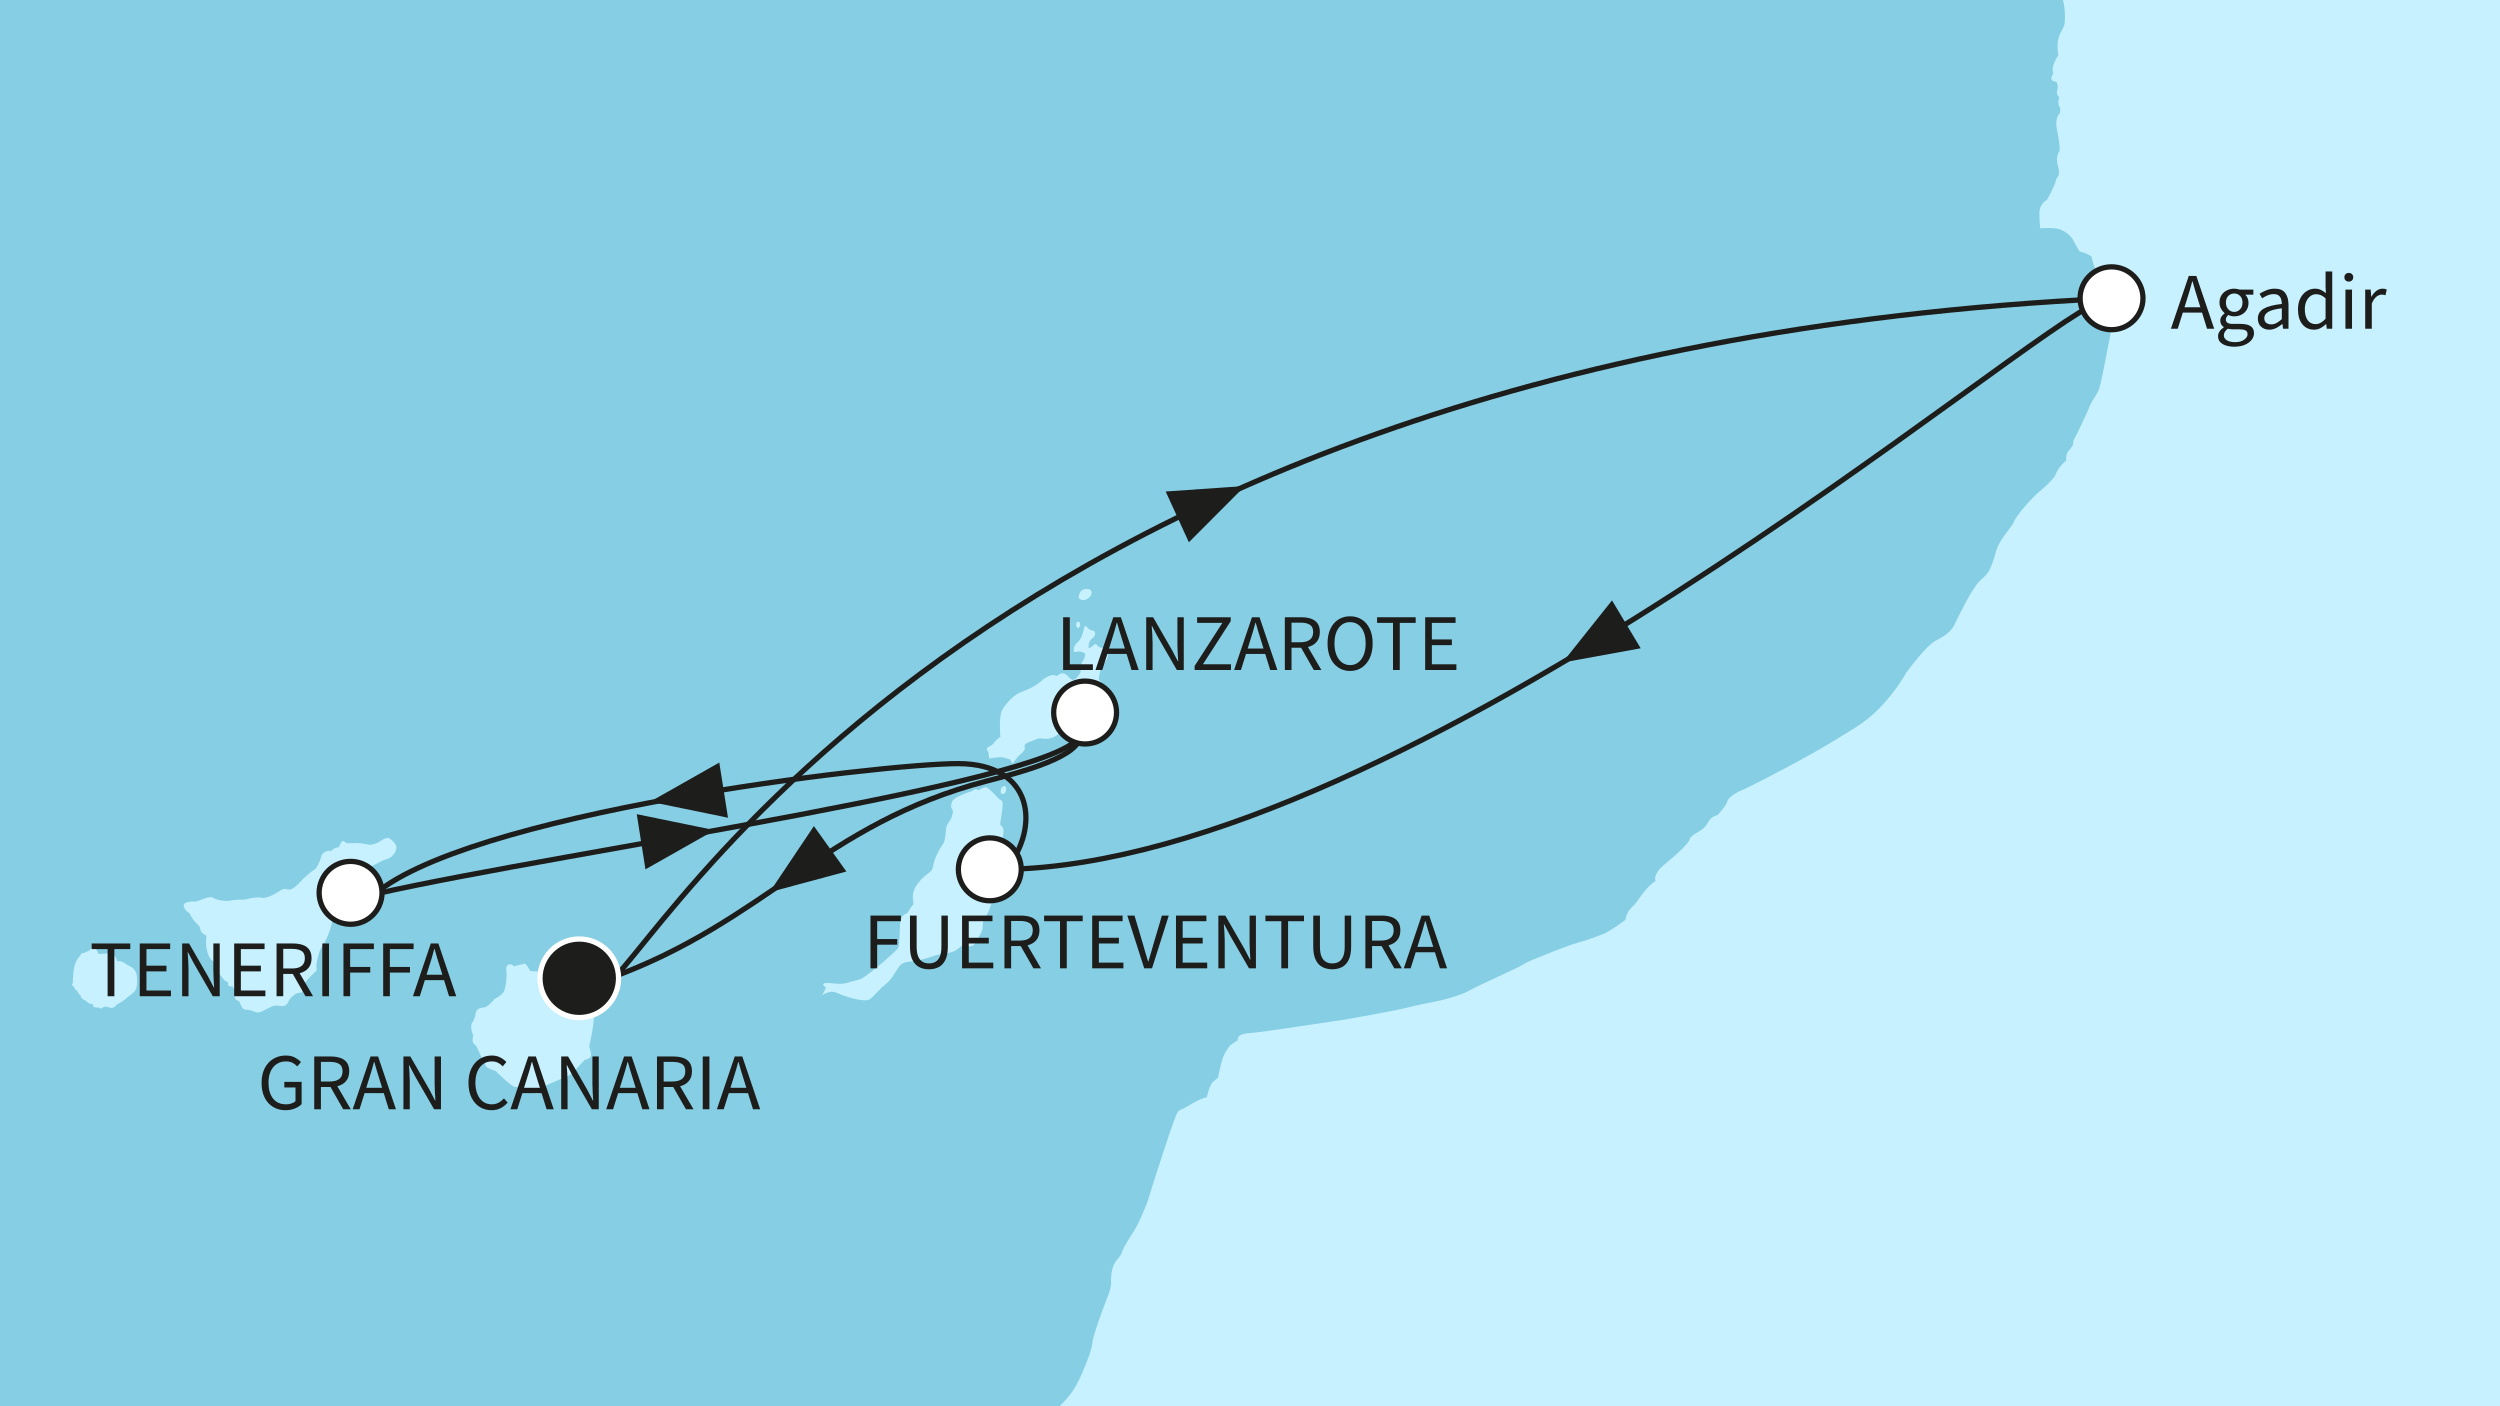 <?xml version="1.0" encoding="utf-8"?>
<!-- Generator: Adobe Illustrator 28.7.1, SVG Export Plug-In . SVG Version: 9.03 Build 54978)  -->
<svg version="1.1" id="Ebene_1" xmlns="http://www.w3.org/2000/svg" xmlns:xlink="http://www.w3.org/1999/xlink" x="0px" y="0px"
	 viewBox="0 0 640 360" style="enable-background:new 0 0 640 360;" xml:space="preserve">
<rect x="0" y="0" width="640" height="360" fill="#808080" stroke="none"/>
<style type="text/css">
	
		.st0{clip-path:url(#SVGID_00000137114370239839867200000012256709798708591801_);fill-rule:evenodd;clip-rule:evenodd;fill:#85CEE4;}
	.st1{clip-path:url(#SVGID_00000137114370239839867200000012256709798708591801_);}
	.st2{fill-rule:evenodd;clip-rule:evenodd;fill:#C7F1FF;}
	.st3{fill:#C7F1FF;}
	
		.st4{clip-path:url(#SVGID_00000137114370239839867200000012256709798708591801_);fill-rule:evenodd;clip-rule:evenodd;fill:#C7F1FF;}
	
		.st5{clip-path:url(#SVGID_00000137114370239839867200000012256709798708591801_);fill:none;stroke:#1D1D1B;stroke-width:1.349;stroke-miterlimit:10;}
	.st6{clip-path:url(#SVGID_00000137114370239839867200000012256709798708591801_);fill:#1D1D1B;}
	
		.st7{clip-path:url(#SVGID_00000137114370239839867200000012256709798708591801_);fill:none;stroke:#1D1D1B;stroke-width:1.349;stroke-linecap:round;stroke-miterlimit:10;}
	.st8{fill:#1D1D1B;}
	
		.st9{clip-path:url(#SVGID_00000137114370239839867200000012256709798708591801_);fill-rule:evenodd;clip-rule:evenodd;fill:#1D1D1B;stroke:#FFFFFF;stroke-width:1.349;stroke-miterlimit:10;}
	
		.st10{clip-path:url(#SVGID_00000137114370239839867200000012256709798708591801_);fill-rule:evenodd;clip-rule:evenodd;fill:#FFFFFF;stroke:#1D1D1B;stroke-width:1.349;stroke-miterlimit:10;}
</style>
<g>
	<defs>
		<rect id="SVGID_1_" width="640" height="360"/>
	</defs>
	<clipPath id="SVGID_00000064322216260938459670000008867807151244575886_">
		<use xlink:href="#SVGID_1_"  style="overflow:visible;"/>
	</clipPath>
	
		<rect x="-493.023" y="-279.016" style="clip-path:url(#SVGID_00000064322216260938459670000008867807151244575886_);fill-rule:evenodd;clip-rule:evenodd;fill:#85CEE4;" width="1388.927" height="1509.763"/>
	<g style="clip-path:url(#SVGID_00000064322216260938459670000008867807151244575886_);">
		<g>
			<path class="st2" d="M-6.656,202.931c-0.097-0.893-1.686-2.185-2.08-3.968
				c-0.399-1.792-1.586-4.068-2.787-4.068c-1.187,0-3.563,0.69-4.956,0.887
				c-1.386,0.202-2.185-1.487-2.679-2.08c-0.496-0.602-1.594-0.103-1.594,0.893
				c0,0,0,0.396-0.591,0.594c-0.594,0.2-1.187,0.796-1.187,0.796
				s-0.996,0.593-1.5,2.085c0,0-2.271,1.087-1.775,2.876
				c0.496,1.789,2.185,4.761,2.576,6.353c0.399,1.581,2.781,4.462,2.781,5.352
				c0,0.898,0.103,1.985,1.093,1.985c0.072,0.266,0.452,0.696,0.879,1.544
				c0.713,1.398,1.594,3.419,1.594,3.916c0,0.793,0,2.08,0.402,3.078
				c0.4,0.99,0.893,1.98,1.783,1.98c0.893,0,1.289-1.093,1.395-1.686
				c0.097-0.593,0.691-2.088,1.387-2.776c0.696-0.699,0.799-1.392,0.993-2.188
				c0.194-0.787,1.786-1.583,2.08-3.07c0.3-1.489,0.399-5.363,0-6.151
				c-0.388-0.796-0.494-1.292,0-2.587C-8.341,205.408-6.556,203.822-6.656,202.931z
				 M33.332,247.386c-1.683-0.799-1.78-1.492-3.369-1.292
				c0-0.696-0.701-1.983-1.985-1.983c-1.289,0-2.781,0.094-2.781,0.094
				s-0.394-1.387-1.187-1.484c-0.799-0.1-1.093,0.594-1.093,0.594l-1.292,0.593
				c0,0-0.993,0-1.093,0.796c0,0-1.389,1.09-1.686,3.768
				c-0.294,2.682-0.2,3.178-0.2,3.178s-0.596,0.493,0.305,0.99
				c0.191,0.793,0.788,0.996,0.788,0.996s0.294,0.89,0.893,1.187
				c0,0,0,0.993,1.292,1.292c0,0,0.594,0.896,1.885,0.993c0,0-0.299,0.993,1.387,0.796
				c0,0,0.596,0.594,1.198,0c0.594-0.599,1.583,0.297,2.379,0.097
				c0.793-0.2,1.284-0.99,1.284-0.99s0.405,0,1.592-0.896
				c1.19-0.893,1.683-1.387,2.479-1.98c0.796-0.602,0.996-1.794,0.996-2.981
				C35.123,249.965,35.021,248.179,33.332,247.386z M-21.539,271.595
				c-1.09,0-2.776,0.594-2.876,1.886c-0.1,1.292,0.1,1.292-1.192,2.282
				c-1.287,0.99-1.786,1.888-2.285,1.988c-0.494,0.094-2.08,0.984-3.672,0.593
				c-1.581-0.399-1.486-0.796-2.376-1.092c-0.896-0.297-1.689-0.1-2.282,0.594
				c-0.599,0.693-0.399,2.385-0.399,2.385s-0.499,0.796-0.1,1.484
				c0.4,0.701,2.876,0.896,4.362,0.896c1.495,0,4.467,0.596,4.767,1.392
				c0.294,0.791,1.389,3.172,2.779,3.275c1.392,0.094,1.686-0.796,1.289-1.792
				c-0.394-0.99,0.202-2.679,1.589-3.175c1.387-0.494,2.185-0.69,1.885-1.885
				c-0.294-1.19,0-2.18,0.987-3.372c0.993-1.19,1.891-2.679,1.492-3.672
				C-17.964,272.391-20.446,271.595-21.539,271.595z M99.719,214.636
				c-0.788-0.596-2.784,0.993-2.784,0.993s-1.783,0.796-2.574,0.593
				c-0.793-0.194-2.581-0.493-3.771-0.391c-1.19,0.094-1.985,0-1.985,0
				s-0.793-0.998-1.192-0.297c-0.391,0.688-0.696,1.387-0.696,1.387
				c-1.489,0.097-1.786,0.893-1.786,0.893s-2.185-0.299-2.676,1.387
				c-0.496,1.689-1.093,3.078-1.985,3.577c-0.893,0.491-2.873,2.376-3.575,3.172
				c-0.696,0.793-2.083,1.985-2.876,1.783c-0.793-0.197-1.289-0.396-2.282,0.399
				c0,0-3.278,2.085-4.462,1.689c-1.192-0.399-4.465,0.494-4.465,0.494
				s-2.185-0.097-3.377,0.2c-1.193,0.297-3.672,0-4.661-0.693
				c-0.99-0.693-3.968,1.087-4.67,0.99c-0.69-0.1-3.17,0-2.87,1.195
				c0.297,1.19,1.483,1.783,1.483,1.783s0.499,1.187,1.387,2.182
				c0.901,0.99,1.195,0.893,1.395,1.98c0.194,1.093,1.584,1.592,1.584,1.592
				s-0.297,1.489,0,3.275c0.294,1.789,0.993,3.075,2.085,3.475
				c0,0,0.896,1.187,0.796,1.786c-0.097,0.596,1.389,2.779,1.983,3.076
				c0.594,0.299,0.696,0.299,0.696,0.299s-0.496,1.292,1.092,1.09
				c0,0,0.993,1.287,0.594,2.083c-0.394,0.793,0.3,1.489,0.893,1.589
				c0.599,0.1,0.499,2.282,2.085,2.282c1.592,0,2.08,0.796,3.073,0.696
				c0.998-0.103,3.477-1.888,4.57-1.786c1.093,0.094,2.28,0.593,2.976-0.793
				c0.848-1.7,2.182-2.479,3.072-2.479c0.893,0,0.696-0.796,0.696-1.495
				c0-0.691,2.779-3.575,3.275-3.868c0.499-0.3,0.197-1.489,0.197-1.489
				s0.399-3.469,1.492-4.964c1.087-1.483,1.985-3.963,2.382-5.554
				c0.391-1.586,0.887-5.954,0.887-5.954l1.494-1.389c0,0,1.487-0.396,2.676-2.085
				c0,0,2.083-1.287,2.878-2.673c0.796-1.395,0.796-2.385,1.589-2.581
				c0.791-0.203,3.272-1.789,4.465-2.088c1.192-0.294,2.18-1.187,2.582-2.479
				C101.798,216.223,100.514,215.23,99.719,214.636z M149.924,256.021
				c0,0-0.197-2.587-0.299-4.071c-0.094-1.494-1.093-2.282-1.093-2.282
				l0.205-0.896c0.591-0.499,0.887-1.292,0.793-1.98
				c-0.105-0.699-0.297-1.495-1.489-0.405c-1.19,1.093-0.302,1.692-0.599,2.585
				c-0.297,0.89-1.783,0.197-1.783,0.197s-1.09-0.896-2.177-0.494
				c0,0-0.205-0.893-1.991-0.893c-1.78,0-2.779,0.99-2.779,0.99l-2.978-0.197
				c0,0-0.99-1.988-1.481-1.885c-0.499,0.102-2.684,0.696-2.684,0.696
				s-0.699-0.898-1.495-0.399c-0.785,0.494-0.388,1.486-0.388,2.479
				c0,0.99-0.202,3.771-0.893,4.67c-0.699,0.887-2.288,1.68-2.288,1.68
				c-0.394,0.593-1.886,2.088-2.573,2.088c-0.699,0-2.088,0.297-2.191,1.583
				c-0.097,1.289-0.893,2.382-0.893,2.382s-0.691,0.793,0.299,3.278
				c-0.596,1.983,0.496,2.282,0.799,2.676c0.294,0.396,1.985,4.664,2.579,5.258
				c0.594,0.596,2.379,1.093,2.379,1.093s3.871,3.968,4.964,4.071
				c1.093,0.1,2.08,0,2.08,0s0.499,0.893,1.592,0.99
				c1.093,0.103,0.987,0.793,2.085,0.699c1.087-0.103,1.287-1.589,1.287-1.589
				s1.514-0.796,3.245-1.525c1.736-0.732,3.699-1.4,4.598-2.349
				c1.778-1.883,2.973-3.172,2.973-3.172s1.586-0.2,1.586-1.189
				c0-0.993-0.496-2.185-0.496-2.185s1.195-5.058,1.195-7.343
				S149.924,256.021,149.924,256.021z M276.841,153.513
				c1.087,0.399,2.576-0.793,2.576-1.786c0-0.996-1.387-1.292-2.576-0.496
				C276.145,152.226,275.746,153.117,276.841,153.513z M276.242,160.562
				c0.599-0.696,0-1.888-0.593-1.195C275.446,159.96,275.649,161.255,276.242,160.562z
				 M283.488,166.313c0,0-0.593-0.593-1.487-0.493
				c-0.893,0.094-1.292-1.387-1.885-0.793c-0.599,0.594-1.398,0.99-1.398,0.99
				s-0.294-1.686,0.799-2.479c1.087-0.796,1.192-2.083,0-2.182
				c-1.187-0.1-1.589-1.988-1.985-0.599c-0.097,0.399-0.594,2.781-1.486,3.472
				c-0.893,0.699-1.195,1.492-1.195,2.288c0,0.79,1.095,0.102,1.789,0.297
				c0.693,0.194,1.192,0.494,1.192,0.494s0,1.093-0.696,1.985
				c-0.691,0.893-0.496,2.781-0.496,2.781s-1.387,2.476-2.282,1.883
				c-0.893-0.596-1.389-1.586-2.279-1.586c-0.896,0-1.495,0.693-1.495,0.693
				s-0.688-0.397-1.481-0.2c-0.799,0.2-1.986,0.993-1.986,0.993
				s-1.192,1.145-2.604,1.927c-1.656,0.918-3.602,1.514-4.243,1.941
				c-1.195,0.796-2.681,2.282-3.672,3.968c-0.998,1.689-0.499,6.949-0.499,6.949
				s-0.99,0.593-1.783,1.686c-0.798,1.092-2.385,0.593-1.289,2.282l0.2,1.583
				c0,0,2.873-0.594,3.966-0.194c1.09,0.397,1.389,0.397,1.389,0.397l0.596,1.092
				l1.584-1.983c0,0,1.822-1.326,1.586-2.085c-0.394-1.292,1.09-1.292,2.684-2.088
				c1.592-0.791,2.476,0.299,4.365-0.491c1.885-0.798,2.579-2.085,2.579-2.085
				s3.178-0.297,4.664-1.09c1.486-0.796,3.369-3.375,4.265-4.365
				c0.893-0.995,1.392-2.282,1.392-4.37c0-2.083-0.99-2.976-0.99-2.976
				s0.094-2.382,0.99-3.572C283.189,169.189,284.079,168.002,283.488,166.313z
				 M256.895,212.557c-0.1-0.998-0.893-1.492-0.893-1.492
				s0.987-5.258,0.596-5.851c-0.399-0.596-0.796-0.596-0.796-0.596
				s-2.682-3.078-3.477-3.078c-0.793,0-1.783,0.79-1.783,0.79
				s-0.896-0.69-1.689,0.205c0,0-4.659,1.287-5.158,2.776
				c-0.494,1.489,0,1.689,0.2,2.088c0.2,0.391-0.294,2.08-0.594,2.479
				c-0.299,0.397-0.998,1.387-1.092,2.18c-0.1,0.796-0.202,3.075-0.696,3.868
				c-0.499,0.796-0.793,0.996-1.689,2.881c-0.887,1.886-0.99,3.472-1.287,3.971
				c-0.3,0.491-2.978,1.985-4.265,4.465c-1.292,2.479,0,3.968-0.602,4.459
				c-0.596,0.499-1.092,1.985-1.689,2.188c-0.594,0.197-1.481,0.79-1.586,2.876
				c-0.094,2.085-0.094,5.36-0.488,5.956c-0.407,0.594-4.171,3.866-4.171,3.866
				s-4.465,3.774-5.46,4.071c-0.993,0.297-2.185,0.594-3.569,0.993
				c-1.387,0.396-3.372,0.097-4.465,0c-1.092-0.103-2.285,0.097-0.793,1.19
				l-0.996,1.983c0,0,1.886-1.483,3.666-0.688c1.794,0.793,4.27,1.581,5.665,1.783
				c1.384,0.197,2.374,0.396,3.272-0.397c0.893-0.793,2.379-2.581,3.766-3.674
				c1.392-1.09,2.088-2.579,3.178-4.168c1.096-1.586,2.185-1.387,3.971-1.586
				c1.783-0.2,6.051-1.686,6.051-1.686s3.477-0.297,4.764-1.192
				c1.289-0.896,1.384-1.09,1.384-1.09s2.587,0.596,3.278-0.4
				c0.699-0.99,2.083-3.369,2.083-4.068c0-0.696,0.2-2.182,0.2-2.182
				s1.098-1.289,1.592-2.779c0.496-1.487,1.389-3.971,1.389-4.761
				c0-0.796-0.796-1.392-0.796-1.392s0.796-1.287,0.399-2.482
				c-0.399-1.187-0.599-1.783-0.599-1.783s1.589,0.397,2.285-2.879
				c0.693-3.272,0.391-3.965,0.391-3.965S256.989,213.549,256.895,212.557z
				 M256.495,201.539c-0.297,0.499-0.596,1.789,0.3,1.689
				C257.688,203.128,258.084,200.547,256.495,201.539z M53.675-103.776
				c2.382-1.195,2.978-3.181,4.171-4.171c1.187-0.993,1.387-2.978,1.387-2.978
				l4.567-0.399c0,0-0.596-0.494-4.767-1.087c-4.168-0.594-5.954-2.482-5.954-2.482
				l-3.769-3.375c0,0-0.89-0.793-3.272-0.896
				c-2.385-0.097-4.964,0.596-5.857,1.489c-0.896,0.896-4.767,0.2-4.767,0.2
				s-2.87-1.786-2.976-2.579c-0.094-0.793-0.394-1.489-1.586-1.489
				c-1.187,0-2.08-0.497-2.779,0.296c-0.691,0.796-3.868,3.772-3.868,3.772
				l-0.493,0.494c0,0,1.09,0.898,1.389,1.295v2.182l1.387,0.394
				c0,0,0.593,2.379,2.382,2.981c1.789,0.593,4.165,2.776,7.14,4.559
				c2.978,1.794,9.132,2.185,9.132,2.185s0.596,0.993,1.589,0.596
				c0.987-0.394,2.177-1.192,2.177-1.192S51.295-102.589,53.675-103.776z
				 M109.141,592.691c0.699,0,0.496-0.887,0.496-0.887
				C109.244,591.904,108.451,592.691,109.141,592.691z M108.947,593.784
				c0,0,0.399,2.083,0.993,2.285C110.536,596.269,108.947,592.888,108.947,593.784z"/>
		</g>
	</g>
	<g style="clip-path:url(#SVGID_00000064322216260938459670000008867807151244575886_);">
		<path class="st3" d="M276.841,153.513c1.087,0.399,2.576-0.793,2.576-1.786
			c0-0.996-1.387-1.292-2.576-0.496C276.145,152.226,275.746,153.117,276.841,153.513z"/>
		<path class="st3" d="M276.242,160.562c0.599-0.696,0-1.888-0.593-1.195
			C275.446,159.96,275.649,161.255,276.242,160.562z"/>
		<path class="st3" d="M256.795,203.228c0.893-0.1,1.289-2.681-0.3-1.689
			C256.199,202.039,255.899,203.328,256.795,203.228z"/>
	</g>
	
		<path style="clip-path:url(#SVGID_00000064322216260938459670000008867807151244575886_);fill-rule:evenodd;clip-rule:evenodd;fill:#C7F1FF;" d="
		M896.157,708.957l-0.086-986.287H761.822l-3.377,8.536l-5.366,10.715
		c0,0-0.665,2.288-1.922,4.947c-0.716,1.492-1.814,3.106-2.585,4.495
		c-2.507,4.49-4.922,7.468-6.201,9.609c-2.385,3.968-3.68,8.139-7.243,14.886
		c-3.577,6.75-7.645,9.922-7.645,9.922s-4.362,5.557-6.744,8.336
		c-2.382,2.776-8.735,5.158-10.122,6.547c-1.389,1.386-4.761,3.771-7.346,3.974
		c-1.852,0.139-5.674,3.455-8.009,5.313c-0.918,0.726-2.113,1.234-2.113,1.234
		s-2.215,1.134-3.103,1.237c-1.317,0.746-2.795,2.055-3.841,2.928
		c-2.382,1.986-8.23,5.455-10.415,5.455c-2.183,0-2.485-0.89-4.47,0.699
		c0,0-1.583,1.187-3.965,2.676c0,0-1.986,1.093-2.881,1.689
		c-0.885,0.593-2.276,1.093-2.276,1.093c0-1.093-1.292-0.396-1.292-0.396
		c-0.696,0.593-6.65,3.868-6.65,3.868c-1.985-0.197-5.161,1.586-5.161,1.586
		s-8.433,4.171-9.425,4.367c0,0-1.273-0.08-2.28,0.693
		c-1.692,1.292-4.265,1.689-5.557,2.282c-3.378,0.796-2.981,1.786-4.564,3.572
		c-1.592,1.786-6.151,5.76-7.543,5.954c-0.499,0.202-3.269,0.103-3.269,0.103
		c0-1.092-1.098-0.696-1.098-0.696s-0.993,0-2.978,1.988
		c-1.985,1.98-4.162,6.148-4.162,6.148s-0.197,0.793-1.592,3.375l-0.394,0.993
		c0,0-4.168,5.751-5.263,6.65c-1.087,0.89-2.479,3.272-2.479,3.272
		s-1.187,0.197-1.883,1.192c-0.699,0.99-0.396,2.185-0.396,2.185
		s-4.864,4.462-7.842,8.33c-1.98,1.983-7.343,5.954-13.095,12.504
		c-5.751,6.547-9.728,8.533-11.317,9.922c-1.583,1.389-0.99,3.172,0.602,4.368
		c1.583,1.19,1.583,1.19,1.583,3.768s-3.175,5.954-3.175,8.336
		c0,2.382,2.781,1.985,2.781,2.975c0,0,0.197,2.582-0.202,3.178
		c-0.396,0.593-0.693,1.983-0.593,3.372c0.796,3.175-1.19,5.36-1.986,6.75
		c-0.787,1.387-3.766,8.136-3.766,8.136s-0.153,0.543-0.824,1.367
		c-1.483,1.819-4.34,4.978-5.529,6.567c-2.385,3.181-10.518,12.9-10.518,12.9
		s-4.068,5.263-5.064,6.253c-0.99,0.99-1.093,7.543-1.093,7.543
		s-5.158,6.248-5.954,9.029c-0.793,2.781-2.776,4.165-3.569,5.36
		c-0.793,1.19-1.387,3.172-1.387,3.172l2.379,0.593c0,0,0.56,1.289,0.843,3.347
		c0.2,1.509,0.2,3.752-0.05,4.595c-0.594,1.985-2.288,2.676-1.492,7.64
		c0,0-2.08,2.876-1.292,4.667c0,0-1.589,1.983,0.799,2.182
		c0,0,0.599,0.99,0.2,2.183c-0.397,1.19,0.596,1.783,0.596,1.783
		s-0.502,0.3-0.197,2.183c0,0,0.691,0.496,0.197,1.991
		c0,0-1.389,0.984-0.596,4.559c0.793,3.574,0.596,4.961,0.596,4.961
		s-1.19,1.392-0.396,3.965c0.793,2.585-0.399,2.585-0.596,3.774
		c-0.197,1.19-2.191,4.761-2.191,4.761s-1.977,0.993-1.977,3.375
		c0,2.382,0.2,3.971,0.2,3.971s3.666-0.299,5.158,0.297
		c1.483,0.593,2.776,1.686,3.369,2.881c0.602,1.19,1.592,2.776,1.592,2.776
		c1.389,0.197,2.976,1.19,2.976,1.19s1.589,6.353,2.776,7.74
		c1.198,1.389,3.181,1.193,3.181,1.193l0.593,2.579l-2.576,13.094
		c0,0-1.387,7.54-1.988,9.331c-0.599,1.786-1.786,2.579-2.779,5.357
		c-0.197,0.397-2.978,6.553-3.475,7.243c-0.496,0.696-0.394,1.689-0.394,1.689
		s-0.696,1.19-1.292,1.783c-0.593,0.593-0.499,2.282-0.499,2.282
		c-2.376,1.991-2.779,3.868-2.779,3.868c-2.177,2.781-3.669,3.577-5.648,5.557
		c-1.988,1.988-4.767,5.36-4.964,6.353c-0.094,0.471-2.279,3.062-3.397,4.903
		c-1.24,2.03-1.342,3.466-1.858,4.919c-0.996,2.779-1.201,3.178-3.377,5.161
		c-2.185,1.985-5.851,9.825-6.647,11.411c-0.796,1.586-2.385,2.781-4.767,3.968
		c-2.382,1.19-7.54,8.236-7.54,8.236s-2.449,4.553-6.789,8.993
		c-1.841,1.877-4.026,3.658-6.503,5.199c-2.809,1.739-6.811,4.237-10.923,6.539
		c-8.095,4.534-16.605,8.777-17.259,9.04c-0.998,0.394-3.871,1.683-4.27,3.075
		c-0.391,1.387-2.576,3.569-2.576,3.569s-1.09,0.197-1.789,0.993
		c-0.696,0.796-0.793,1.985-3.075,3.275c-2.282,1.29-2.183,1.883-2.183,1.883
		c-0.402,1.195-2.981,3.574-6.35,6.353c-3.375,2.781-2.379,4.365-2.379,4.365
		c-2.779,1.589-4.365,5.161-5.957,6.553c-1.589,1.389-1.788,3.372-1.788,3.372
		s-3.971,2.975-5.555,3.569c-1.586,0.599-3.971,1.589-6.35,2.191
		c-1.558,0.388-6.159,2.141-9.664,3.577c-1.855,0.765-3.411,1.364-4.029,1.775
		c-1.786,1.195-11.508,5.363-14.287,6.946c-1.572,0.901-4.476,1.869-7.496,2.585
		c-2.315,0.552-4.7,0.871-6.6,1.384c-4.362,1.192-17.664,3.475-17.664,3.475
		s-6.597,1.018-13.02,1.936c-4.922,0.707-9.75,1.453-11.381,1.539
		c-3.777,0.197-3.186,1.789-3.186,1.789l-1.975,1.386
		c-0.405,0.491-1.594,1.986-2.185,4.265c-0.602,2.282-0.893,3.971-0.893,3.971
		s-0.103,0.097-1.198,0.99c-1.087,0.898-1.678,4.071-1.678,4.071
		c-1.794,0.103-5.363,2.679-6.456,3.078c-1.092,0.394-1.092,0.688-2.083,3.275
		c-0.99,2.573-5.163,15.474-6.744,20.634c-0.402,0.995-1.597,3.871-2.485,5.66
		c-0.893,1.783-3.372,5.158-3.871,6.741c-0.491,1.589-1.486,1.988-2.182,3.478
		c-0.691,1.486-0.793,4.065-0.691,4.564c0.097,0.496-0.496,2.582-0.496,2.582
		s-4.068,10.318-4.273,12.698c-0.191,2.385-2.274,6.949-2.274,6.949
		s-1.389,3.768-3.378,6.348c-1.983,2.581-6.151,6.35-6.151,6.35
		s-2.518,1.725-5.627,3.594c-5.241,3.15-12.357,7.243-13.23,8.117
		c-1.389,1.387-3.574,3.375-8.732,4.761c-5.158,1.389-7.939,0.796-7.939,0.796
		s-1.184,2.976-2.978,5.36c-1.78,2.376-4.162,3.766-5.554,5.158
		c-1.384,1.389-6.251,1.783-6.251,1.783s-5.46,6.55-6.051,9.132
		c-0.602,2.576,0.2,3.175,0.2,3.175s0.693,4.664-1.686,11.214
		c-2.385,6.547-6.053,11.802-7.637,13.194c-1.021,0.887-2.36,6.178-3.189,9.744
		c-0.693,1.589-0.585,3.852-0.69,4.742c-0.097,0.893-2.873,6.747-2.873,6.747
		s-2.382,2.781-3.375,4.764c-0.993,1.983-1.093,4.068-1.093,4.068l-2.485,6.051
		l0.405,2.385c-2.385,5.36-1.389,5.751-1.389,5.751s0.197,1.389,0.197,3.572
		c0,0-0.399,0.599-0.197,1.292c0.197,0.696,0.297,2.679,0.297,2.679l0.89,0.593
		c0.998,0.602,0.202,5.76,0.202,5.76s0,1.883-0.297,2.975
		c-0.305,1.093,0.197,2.282,0,3.272c-0.108,0.796-0.202,1.495-0.702,2.385
		c-0.494,0.893-0.593,2.385-0.593,2.385s-0.346,1.134-0.893,1.883
		c-1.586,2.185-1.686,9.326-1.686,9.326s-3.871,3.772-5.651,4.365
		c-1.792,0.599-2.485,6.25-2.485,6.25s-4.997,2.047-8.061,3.527
		c-0.726,0.35-1.348,0.58-1.761,0.84c-2.188,1.392-5.657,5.064-8.829,9.825
		c-3.178,4.764-5.161,6.051-7.346,7.443c-2.182,1.392-5.161,5.058-5.161,5.058
		s-3.971,4.764-6.35,6.75c-2.382,1.985-0.796,2.972-0.796,2.972
		s-0.507,0.594-1.384,1.32c-1.384,1.159-3.377,2.656-3.377,2.656
		s-1.764,1.181-2.962,1.744c-1.561,0.732-3.195,1.431-5.186,2.792
		c-0.665,0.455-1.447,0.982-2.168,1.611c-4.57,3.968-8.938,10.721-9.734,14.09
		c-0.793,3.377-4.159,6.35-4.159,6.35c0.399,1.985,1.187,1.192,1.983,0
		c0.788-1.192,1.783-1.583,3.574-3.572c1.786-1.988,1.985-3.372,1.985-5.357
		s3.96-7.143,3.96-7.143s1.494-1.287,2.185-0.194c0,0,0,0,0.399-0.998
		c0.399-0.993,1.98-2.776,1.98-2.776l-0.591,2.182h0.99l0.602-1.392
		l1.181,3.577l-0.385,1.68l-0.305,1.492l1.092-0.793
		c1.193-0.2,1.783-1.193,1.783-1.193l-0.591,1.986
		c-3.181,0.596-2.183,2.975-2.183,2.975c-2.978,1.589-3.974,4.567-3.974,4.567
		l-3.965,6.151l-0.699,0.2l-0.097,0.688c0,0-1.289,1.589-1.384,2.485l-3.58,4.368
		c-4.171,2.182-0.596,2.976-0.596,2.976s0.247,0.444-0.127,1.228
		c-1.021,2.166-3.447,6.309-3.447,6.309s-0.79,1.117-1.214,1.567
		c-1.043,1.098-2.351,2.208-2.351,2.208l-0.197,1.789c0,0-1.392,3.472-2.579,4.462
		c-1.192,0.996-0.998,3.081-0.998,3.081s-0.388,0.99-1.583,2.379
		c-1.19,1.387-1.392,2.18-1.392,2.18c-3.175,1.589-2.978,4.764-2.978,4.764
		s0.998-1.187,2.587-0.396c0.4,0.2,0.643,0.532,0.907,0.957
		c0.79,1.24,1.073,3.272,0.477,5.196c-1.256,4.096-4.955,6.151-6.747,6.947
		c-1.78,0.793-2.574-0.197-2.574-0.197c0,1.583-1.392,3.572-1.392,3.572
		c-0.993,0,0.194,0.197,1.192,1.389l-0.599,1.783c0,0-0.593,0.399-0.996,0.993
		c-1.187,1.19-2.376,4.767-2.376,7.34c0,1.17-0.067,2.909-0.294,4.567
		c-0.288,2.013-0.771,3.91-1.098,4.567c-0.593,1.187-1.592,2.182-3.965,3.968
		c-0.848,0.632-1.126,2.052-1.447,3.699c-0.588,2.984-0.904,6.727-1.93,8.009
		c-0.494,0.693-0.99,0.493-1.284,0.99c-0.308,0.499-0.103,1.589-0.103,1.589
		c-0.732,1.326-2.762,2.385-4.709,3.117c-2.002,0.743-3.927,1.151-3.927,1.151
		s-0.887-0.396-1.187-1.192c-0.294-0.79-1.985-1.093-2.779-0.691
		c-1.156,0.577-1.686,1.583-2.085,2.379c-0.399,0.796-3.375,2.779-4.165,3.871
		c-0.796,1.093,0.297,1.389,0.297,1.389l-0.402,1.09l-1.98,0.793
		c0,0,0,0.2-1.389,3.971c-0.372,0.998-0.635,2.171-0.968,3.056l-3.927,7.576
		c0,1.209-0.166,1.381-0.86,3.278c-0.693,1.902,0.338,2.421-1.381,3.799
		c-1.725,1.381-1.725,1.381-1.902,2.759c-0.169,1.378-0.857,2.421-0.341,3.278
		c0.519,0.86-0.516,0.868-0.862,2.587c-0.35,1.725-0.516,4.143-0.516,5.871
		c0,1.722-1.556,6.897-1.212,9.484c0.346,2.587-1.725,7.937-1.725,10.352
		c0,2.418-0.346,5.177-0.688,7.596c-0.346,2.415-0.865,4.312-0.865,6.209
		c0,1.899-1.378,9.489-1.378,10.87c0,1.378-1.04,2.59-0.86,4.14
		c0.172,1.55-1.217,6.04-0.519,7.418c0.69,1.381,2.235,3.278,2.584,3.965
		c0.347,0.699,1.378-2.412,1.725-3.444c0.338-1.034-0.346-2.934-0.519-3.971
		c-0.169-1.032,1.037,0,1.215-2.066c0.164-2.074,0-3.283,0-4.146
		c0-0.857-1.384-2.244-0.177-3.794c1.206-1.553,1.725-4.312,2.584-5.177
		c0.865-0.862,1.043,0.347,1.384-2.066c0.347-2.421,0-2.59,0.857-4.146
		c0.868-1.553,0.41-5.876,1.558-4.834c1.897,1.733,2.59,1.733,3.622,0.693
		c1.037-1.032,0.865-3.45,1.037-1.032c0.172,2.413-1.553,4.831-1.209,6.381
		c0.35,1.556-0.344,1.894,1.722,3.275c2.074,1.381,3.281,1.728,3.281,3.109
		c0,1.378-1.384,1.378,0.172,3.275c1.553,1.903,3.111,3.458,1.728,3.974
		c-1.378,0.513-1.899,0.86-2.415-1.215c-0.516-2.066-1.203-3.1-1.381-3.965
		c-0.177-0.86-1.894-5.346-2.069-2.413c-0.177,2.931-1.728,2.762,0,4.656
		c1.725,1.899,1.032,2.069,2.246,3.796c1.203,1.725,0.691,2.193,1.547,3.275
		c2.587,3.283,3.02,5.74,4.229,7.637l2.299,6.533
		c1.237,1.653,0.827,2.682,2.679,4.742c1.855,2.063,3.3,2.263,3.505,1.234
		c0.205-1.031-0.413-5.355-0.826-7.415c-0.411-2.06,2.471-1.861,2.471-1.032
		c0,0.824,1.032,1.853,2.271,2.884c1.234,1.029,1.65,3.505,2.681,4.329
		c1.029,0.821,2.06,3.5,2.471,4.326c0.411,0.823,0.618,5.771,1.439,7.008
		c0.823,1.234,1.653,3.5,2.271,3.916c0.616,0.41,1.852,3.092,3.289,3.294
		c1.447,0.205,1.863,1.442,2.06,2.06c0.214,0.621,0.832,3.711,0.832,4.534
		s-0.413,2.06-2.274,2.679c-1.85,0.621-0.408,1.234-0.618,2.06
		c-0.2,0.827-0.613,2.063-0.613,2.884c0,0.829,0.823,1.447,0.823,2.06
		c0,0.621,0.821,2.265,0.821,2.265s-0.616,2.271-1.231,2.681
		c-0.618,0.413-2.474,2.682-2.474,3.918c0,1.234,2.06-1.447,2.06-1.447
		s0.413,2.476,1.029,3.303c0.616,0.818-0.205,2.878-0.205,2.878
		s-0.211,2.479-0.618,3.3c-0.41,0.829-0.41,1.442-0.823,2.682
		c-0.413,1.231-0.205,1.231-2.058,1.442c-1.861,0.205-1.029,1.439-1.029,1.439
		s-0.355,0.79-0.657,1.625c-0.973,0.655-1.575,1.212-1.849,2.421
		c-0.072,0.325-0.222,0.671-0.397,1.021c-0.239,0.183-0.399,0.294-0.399,0.294
		l0.216,0.031c-0.488,0.871-1.132,1.75-1.42,2.438
		c-0.444,1.062-0.671,1.115-1.448,2.449c-0.782,1.337-2.285,2.116-1.281,2.67
		c0.998,0.56,1.165,1.223,1.667,0.446c0.502-0.776,0.391-1.112,1.337-2.449
		c0.943-1.337,1.062-1.947,1.95-2.557c0.893-0.616,0.893-0.726,2.113-1.447
		c0.912-0.544,1.423-0.68,1.808-0.879l0.965,0.141
		c0.069,0.488,0.127,1.001-0.605,1.96c-0.887,1.17-1.334,1.836-1.944,2.781
		c-0.616,0.946-0.668,1.226-1.561,2.227c-0.887,0.998-1.558,1.17-2.335,1.672
		c-0.785,0.496-0.946,0.776-1.836,1.165c-0.893,0.388-1.004,0.724-2.008,0.222
		c-1.001-0.499-0.887-0.943-1.836-0.943c-0.943,0-2.889-0.89-1.947,0.275
		c0.948,1.17,1.226,1.558,2.113,3.175c0.893,1.614,1.001,2.39,1.337,3.447
		c0.333,1.057,0.887,1.78,1.448,2.113c0.563,0.335,3.452,1.006,3.732,1.672
		l8.292,9.966c2.587,4.304,3.552,8.713,3.552,8.713s0.427,4.736,0.752,6.567
		c0.325,1.828,1.614,3.12,1.614,4.953c0,1.825-0.322,2.798,1.187,5.704
		c1.503,2.901,4.088,9.681,4.088,12.265c0,2.585,1.192,11.408,1.295,19.478
		c0.105,8.072-0.862,17.972-1.506,25.717c-0.646,7.748-2.374,14.207-10.657,33.792
		c-3.782,8.946-6.863,17.035-8.843,22.337c-2.368,6.303-3.372,10.396-3.317,12.21
		c0.108,3.333-1.289,7.748-2.047,9.467c-0.749,1.725-3.336,6.131-2.041,8.61
		c0.716,1.373,0.791,4.795,0.804,8.394c0,2.879,0,6.112-0.05,6.78
		c-0.114,1.503-0.649,1.614-0.219,3.12c0.43,1.509,0.532,5.058-2.798,11.941
		c-3.336,6.891-6.026,11.738-8.608,14.747c-2.587,3.014-2.368,4.09-3.341,5.599
		c-0.962,1.5-5.05,8.932-12.803,17.97c0,0-7.421,10.44-8.505,11.084
		c-1.073,0.646-12.692,7.426-15.058,8.178c-2.365,0.757-7.429,0.965-7.429,2.257
		c0,1.295,4.736,5.277,5.277,4.634c0.535-0.646,0-3.447,1.503-4.093
		c1.506-0.646,5.164,0.646,6.996,1.398c1.83,0.754,7.964,4.847,10.116,10.224
		c2.149,5.382,3.339,5.596,5.701,6.569c2.363,0.965,4.201,4.082,4.628,5.161
		c0.43,1.078,3.225,6.353,3.225,7.64c0,1.292,0.327,2.584,1.941,3.228
		c1.614,0.643,2.795,3.552,3.558,6.134c0.749,2.587,0.53,3.879,0.53,4.844
		c0,0.968,1.722,1.289,1.722,2.582c0.86,1.722-0.43,4.304,0.968,6.888
		c1.4,2.582,4.301,3.655,5.169,4.196c0,0-0.643,3.336,0.968,5.812
		c1.608,2.476,5.488,5.166,4.844,6.456c-0.646,1.292-0.674,7.238,0.408,8.635
		h826.842"/>
	
		<path style="clip-path:url(#SVGID_00000064322216260938459670000008867807151244575886_);fill:none;stroke:#1D1D1B;stroke-width:1.349;stroke-miterlimit:10;" d="
		M96.239,228.815c48.729-11.007,181.046-29.332,180.251-41.245"/>
	
		<path style="clip-path:url(#SVGID_00000064322216260938459670000008867807151244575886_);fill:none;stroke:#1D1D1B;stroke-width:1.349;stroke-miterlimit:10;" d="
		M540.555,76.361c-304.464,14.466-380.006,183.447-386.852,175.892"/>
	
		<path style="clip-path:url(#SVGID_00000064322216260938459670000008867807151244575886_);fill:none;stroke:#1D1D1B;stroke-width:1.349;stroke-miterlimit:10;" d="
		M156.011,250.44c39.943-14.427,54.78-39.559,96.643-50.51
		c7.505-1.963,25.214-6.297,23.837-12.361"/>
	<polygon style="clip-path:url(#SVGID_00000064322216260938459670000008867807151244575886_);fill:#1D1D1B;" points="
		163.009,208.431 165.236,222.551 182.944,212.521 	"/>
	<polygon style="clip-path:url(#SVGID_00000064322216260938459670000008867807151244575886_);fill:#1D1D1B;" points="
		216.677,223.108 208.355,211.484 197.023,228.39 	"/>
	<polygon style="clip-path:url(#SVGID_00000064322216260938459670000008867807151244575886_);fill:#1D1D1B;" points="
		186.365,209.333 184.138,195.213 166.429,205.243 	"/>
	<polygon style="clip-path:url(#SVGID_00000064322216260938459670000008867807151244575886_);fill:#1D1D1B;" points="
		298.413,125.826 304.35,138.821 318.713,124.413 	"/>
	<polygon style="clip-path:url(#SVGID_00000064322216260938459670000008867807151244575886_);fill:#1D1D1B;" points="
		420.016,165.958 412.676,153.701 399.998,169.612 	"/>
	
		<path style="clip-path:url(#SVGID_00000064322216260938459670000008867807151244575886_);fill:none;stroke:#1D1D1B;stroke-width:1.349;stroke-linecap:round;stroke-miterlimit:10;" d="
		M537.317,77.403C519.376,83.383,360.27,220.706,257.576,222.551
		c8.732-10.745,7.081-27.013-12.238-27.063S117.898,208.192,94.832,229.858"/>
	<g style="clip-path:url(#SVGID_00000064322216260938459670000008867807151244575886_);">
		<g>
			<path class="st8" d="M73.056,284.214c-1.181,0-2.23-0.278-3.149-0.834
				c-0.92-0.556-1.641-1.355-2.162-2.398s-0.782-2.299-0.782-3.768
				c0-1.454,0.268-2.703,0.803-3.746s1.27-1.846,2.203-2.409
				c0.934-0.562,1.997-0.844,3.191-0.844c0.933,0,1.719,0.175,2.356,0.524
				c0.639,0.351,1.149,0.731,1.534,1.143l-0.947,1.112
				c-0.343-0.357-0.741-0.659-1.193-0.906c-0.453-0.247-1.023-0.37-1.709-0.37
				c-0.906,0-1.695,0.223-2.368,0.669c-0.672,0.446-1.19,1.074-1.554,1.884
				c-0.364,0.81-0.546,1.777-0.546,2.902c0,1.702,0.388,3.051,1.163,4.046
				s1.884,1.492,3.325,1.492c0.48,0,0.939-0.072,1.379-0.216
				c0.439-0.145,0.789-0.34,1.05-0.587v-3.521h-2.861v-1.421h4.427v5.683
				c-0.426,0.453-0.999,0.827-1.72,1.122
				C74.775,284.066,73.962,284.214,73.056,284.214z"/>
			<path class="st8" d="M80.446,283.967v-13.505h4.221c0.919,0,1.736,0.12,2.45,0.36
				c0.713,0.24,1.272,0.638,1.678,1.193c0.404,0.557,0.607,1.301,0.607,2.234
				c0,1.043-0.275,1.884-0.824,2.521c-0.549,0.639-1.29,1.074-2.223,1.308
				l3.438,5.888h-1.935l-3.253-5.702h-2.45v5.702H80.446z M82.155,276.864h2.265
				c1.057,0,1.866-0.216,2.43-0.648c0.562-0.433,0.844-1.088,0.844-1.966
				c0-0.893-0.281-1.517-0.844-1.874c-0.563-0.356-1.373-0.535-2.43-0.535h-2.265
				V276.864z"/>
			<path class="st8" d="M90.286,283.967l4.57-13.505h1.936l4.57,13.505h-1.832
				l-1.276-4.117h-4.921l-1.297,4.117H90.286z M94.403,276.411l-0.638,2.059h4.056
				l-0.639-2.059c-0.247-0.755-0.48-1.506-0.699-2.254
				c-0.22-0.748-0.439-1.514-0.659-2.296h-0.082
				c-0.206,0.782-0.419,1.548-0.639,2.296S94.65,275.656,94.403,276.411z"/>
			<path class="st8" d="M103.276,283.967v-13.505h1.771l4.88,8.481l1.461,2.8h0.083
				c-0.042-0.686-0.086-1.396-0.134-2.131c-0.049-0.733-0.072-1.458-0.072-2.172
				v-6.979h1.626v13.505h-1.771l-4.899-8.503l-1.462-2.778h-0.082
				c0.055,0.672,0.106,1.365,0.154,2.079s0.072,1.428,0.072,2.141v7.062H103.276z"/>
			<path class="st8" d="M125.819,284.214c-1.125,0-2.13-0.278-3.016-0.834
				c-0.885-0.556-1.585-1.355-2.1-2.398s-0.772-2.299-0.772-3.768
				c0-1.454,0.261-2.703,0.782-3.746s1.235-1.846,2.142-2.409
				c0.905-0.562,1.928-0.844,3.067-0.844c0.823,0,1.551,0.168,2.182,0.504
				c0.632,0.337,1.14,0.725,1.523,1.163l-0.926,1.112
				c-0.357-0.385-0.762-0.693-1.215-0.927s-0.968-0.35-1.544-0.35
				c-0.852,0-1.596,0.223-2.233,0.669c-0.639,0.446-1.133,1.074-1.482,1.884
				c-0.351,0.81-0.525,1.777-0.525,2.902c0,1.126,0.172,2.104,0.515,2.934
				c0.343,0.831,0.827,1.473,1.451,1.925c0.625,0.453,1.362,0.68,2.214,0.68
				c0.645,0,1.221-0.137,1.729-0.412c0.507-0.274,0.974-0.645,1.399-1.111
				l0.947,1.07c-0.535,0.618-1.14,1.099-1.812,1.441
				C127.474,284.042,126.698,284.214,125.819,284.214z"/>
			<path class="st8" d="M130.678,283.967l4.57-13.505h1.936l4.57,13.505h-1.832
				l-1.276-4.117h-4.921l-1.297,4.117H130.678z M134.795,276.411l-0.638,2.059h4.056
				l-0.639-2.059c-0.247-0.755-0.48-1.506-0.699-2.254
				c-0.22-0.748-0.439-1.514-0.659-2.296h-0.082
				c-0.206,0.782-0.419,1.548-0.639,2.296S135.042,275.656,134.795,276.411z"/>
			<path class="st8" d="M143.668,283.967v-13.505h1.771l4.88,8.481l1.461,2.8h0.083
				c-0.042-0.686-0.086-1.396-0.134-2.131c-0.049-0.733-0.072-1.458-0.072-2.172
				v-6.979h1.626v13.505h-1.771l-4.899-8.503l-1.462-2.778h-0.082
				c0.055,0.672,0.106,1.365,0.154,2.079s0.072,1.428,0.072,2.141v7.062H143.668z"/>
			<path class="st8" d="M155.196,283.967l4.57-13.505h1.936l4.57,13.505h-1.832
				l-1.276-4.117h-4.921l-1.297,4.117H155.196z M159.313,276.411l-0.638,2.059h4.056
				l-0.639-2.059c-0.247-0.755-0.48-1.506-0.699-2.254
				c-0.22-0.748-0.439-1.514-0.659-2.296h-0.082
				c-0.206,0.782-0.419,1.548-0.639,2.296S159.561,275.656,159.313,276.411z"/>
			<path class="st8" d="M168.187,283.967v-13.505h4.221c0.919,0,1.736,0.12,2.45,0.36
				c0.713,0.24,1.272,0.638,1.678,1.193c0.404,0.557,0.607,1.301,0.607,2.234
				c0,1.043-0.275,1.884-0.824,2.521c-0.549,0.639-1.29,1.074-2.223,1.308
				l3.438,5.888h-1.935l-3.253-5.702h-2.45v5.702H168.187z M169.896,276.864h2.265
				c1.057,0,1.866-0.216,2.43-0.648c0.562-0.433,0.844-1.088,0.844-1.966
				c0-0.893-0.281-1.517-0.844-1.874c-0.563-0.356-1.373-0.535-2.43-0.535h-2.265
				V276.864z"/>
			<path class="st8" d="M179.9,283.967v-13.505h1.709v13.505H179.9z"/>
			<path class="st8" d="M183.523,283.967l4.57-13.505h1.936l4.57,13.505h-1.832
				l-1.276-4.117h-4.921l-1.297,4.117H183.523z M187.641,276.411l-0.638,2.059h4.056
				l-0.639-2.059c-0.247-0.755-0.48-1.506-0.699-2.254
				c-0.22-0.748-0.439-1.514-0.659-2.296h-0.082
				c-0.206,0.782-0.419,1.548-0.639,2.296S187.888,275.656,187.641,276.411z"/>
		</g>
		<g>
			<path class="st8" d="M27.546,255.036v-12.064h-4.076V241.531h9.882v1.44h-4.076v12.064
				H27.546z"/>
			<path class="st8" d="M35.78,255.036V241.531H43.562v1.44h-6.073v4.241h5.126v1.462h-5.126
				v4.899h6.279v1.462H35.78z"/>
			<path class="st8" d="M46.63,255.036V241.531h1.771l4.88,8.481l1.461,2.8h0.083
				c-0.042-0.686-0.086-1.396-0.134-2.131c-0.049-0.733-0.072-1.458-0.072-2.172
				V241.531h1.626v13.505h-1.771l-4.899-8.503l-1.462-2.778h-0.082
				c0.055,0.672,0.106,1.365,0.154,2.079s0.072,1.428,0.072,2.141v7.062H46.63z"/>
			<path class="st8" d="M59.949,255.036V241.531h7.782v1.44h-6.073v4.241h5.126v1.462
				h-5.126v4.899H67.938v1.462H59.949z"/>
			<path class="st8" d="M70.799,255.036V241.531h4.221c0.919,0,1.736,0.12,2.45,0.36
				c0.713,0.24,1.272,0.638,1.678,1.193c0.404,0.557,0.607,1.301,0.607,2.234
				c0,1.043-0.275,1.884-0.824,2.521c-0.549,0.639-1.29,1.074-2.223,1.308
				l3.438,5.888h-1.935l-3.253-5.702h-2.45v5.702H70.799z M72.508,247.934h2.265
				c1.057,0,1.866-0.216,2.43-0.648c0.562-0.433,0.844-1.088,0.844-1.966
				c0-0.893-0.281-1.517-0.844-1.874c-0.563-0.356-1.373-0.535-2.43-0.535h-2.265
				V247.934z"/>
			<path class="st8" d="M82.513,255.036V241.531h1.709v13.505H82.513z"/>
			<path class="st8" d="M87.927,255.036V241.531h7.782v1.44h-6.073v4.57h5.146v1.441
				h-5.146v6.053H87.927z"/>
			<path class="st8" d="M98.097,255.036V241.531h7.782v1.44h-6.073v4.57h5.146v1.441
				h-5.146v6.053H98.097z"/>
			<path class="st8" d="M105.714,255.036l4.57-13.505h1.936l4.57,13.505h-1.832
				l-1.276-4.117h-4.921l-1.297,4.117H105.714z M109.831,247.48l-0.638,2.059h4.056
				l-0.639-2.059c-0.247-0.755-0.48-1.506-0.699-2.254
				c-0.22-0.748-0.439-1.514-0.659-2.296h-0.082
				c-0.206,0.782-0.419,1.548-0.639,2.296S110.078,246.726,109.831,247.48z"/>
		</g>
	</g>
	
		<path style="clip-path:url(#SVGID_00000064322216260938459670000008867807151244575886_);fill-rule:evenodd;clip-rule:evenodd;fill:#1D1D1B;stroke:#FFFFFF;stroke-width:1.349;stroke-miterlimit:10;" d="
		M138.231,250.441c0-5.557,4.5-10.058,10.06-10.058
		c5.555,0,10.061,4.501,10.061,10.058c0,5.552-4.506,10.055-10.061,10.055
		C142.731,260.496,138.231,255.993,138.231,250.441z"/>
	
		<path style="clip-path:url(#SVGID_00000064322216260938459670000008867807151244575886_);fill-rule:evenodd;clip-rule:evenodd;fill:#FFFFFF;stroke:#1D1D1B;stroke-width:1.349;stroke-miterlimit:10;" d="
		M269.739,182.406c0-4.443,3.602-8.045,8.05-8.045
		c4.44,0,8.05,3.602,8.05,8.045c0,4.442-3.611,8.053-8.05,8.053
		C273.341,190.458,269.739,186.848,269.739,182.406z"/>
	
		<path style="clip-path:url(#SVGID_00000064322216260938459670000008867807151244575886_);fill-rule:evenodd;clip-rule:evenodd;fill:#FFFFFF;stroke:#1D1D1B;stroke-width:1.349;stroke-miterlimit:10;" d="
		M81.698,228.56c0-4.443,3.602-8.045,8.05-8.045c4.44,0,8.05,3.602,8.05,8.045
		c0,4.442-3.611,8.053-8.05,8.053C85.3,236.613,81.698,233.003,81.698,228.56z"/>
	<g style="clip-path:url(#SVGID_00000064322216260938459670000008867807151244575886_);">
		<path class="st8" d="M272.163,171.521v-13.505h1.709v12.043h5.908v1.462H272.163z"/>
		<path class="st8" d="M280.438,171.521l4.57-13.505h1.936l4.57,13.505h-1.832
			l-1.276-4.117h-4.921l-1.297,4.117H280.438z M284.556,163.965l-0.638,2.059h4.056
			l-0.639-2.059c-0.247-0.754-0.48-1.506-0.699-2.254
			c-0.22-0.748-0.439-1.513-0.659-2.295h-0.082
			c-0.206,0.782-0.419,1.547-0.639,2.295S284.803,163.21,284.556,163.965z"/>
		<path class="st8" d="M293.429,171.521v-13.505h1.771l4.88,8.482l1.461,2.8h0.083
			c-0.042-0.686-0.086-1.396-0.134-2.13c-0.049-0.734-0.072-1.458-0.072-2.172
			v-6.979h1.626v13.505h-1.771l-4.899-8.502l-1.462-2.779h-0.082
			c0.055,0.673,0.106,1.366,0.154,2.079c0.048,0.714,0.072,1.428,0.072,2.141
			v7.062H293.429z"/>
		<path class="st8" d="M305.823,171.521v-1.029l7.103-11.035h-6.465v-1.441h8.605v1.009
			l-7.123,11.035h7.185v1.462H305.823z"/>
		<path class="st8" d="M315.931,171.521l4.57-13.505h1.936l4.57,13.505h-1.832
			l-1.276-4.117h-4.921l-1.297,4.117H315.931z M320.048,163.965l-0.638,2.059h4.056
			l-0.639-2.059c-0.247-0.754-0.48-1.506-0.699-2.254
			c-0.22-0.748-0.439-1.513-0.659-2.295h-0.082
			c-0.206,0.782-0.419,1.547-0.639,2.295S320.295,163.21,320.048,163.965z"/>
		<path class="st8" d="M328.921,171.521v-13.505h4.221c0.919,0,1.736,0.121,2.45,0.36
			c0.713,0.24,1.272,0.638,1.678,1.194c0.404,0.556,0.607,1.3,0.607,2.233
			c0,1.043-0.275,1.884-0.824,2.522s-1.29,1.074-2.223,1.308l3.438,5.888h-1.935
			l-3.253-5.703h-2.45v5.703H328.921z M330.63,164.418h2.265
			c1.057,0,1.866-0.216,2.43-0.648c0.562-0.433,0.844-1.087,0.844-1.966
			c0-0.892-0.281-1.516-0.844-1.873c-0.563-0.357-1.373-0.536-2.43-0.536h-2.265
			V164.418z"/>
		<path class="st8" d="M345.616,171.768c-1.126,0-2.124-0.288-2.995-0.865
			c-0.872-0.576-1.552-1.393-2.038-2.45c-0.487-1.057-0.731-2.306-0.731-3.747
			c0-1.441,0.244-2.679,0.731-3.716c0.486-1.036,1.166-1.833,2.038-2.388
			c0.871-0.556,1.869-0.833,2.995-0.833c1.139,0,2.141,0.278,3.006,0.833
			c0.864,0.556,1.544,1.352,2.038,2.388c0.494,1.037,0.741,2.275,0.741,3.716
			c0,1.441-0.247,2.69-0.741,3.747c-0.494,1.057-1.174,1.874-2.038,2.45
			C347.757,171.479,346.755,171.768,345.616,171.768z M345.616,170.265
			c0.81,0,1.513-0.229,2.11-0.689c0.597-0.46,1.06-1.105,1.39-1.936
			c0.329-0.83,0.494-1.808,0.494-2.934c0-1.674-0.364-2.999-1.092-3.973
			s-1.695-1.462-2.902-1.462c-1.208,0-2.176,0.487-2.902,1.462
			c-0.729,0.975-1.092,2.299-1.092,3.973c0,1.125,0.165,2.104,0.494,2.934
			c0.329,0.831,0.796,1.476,1.4,1.936
			C344.12,170.035,344.82,170.265,345.616,170.265z"/>
		<path class="st8" d="M356.609,171.521V159.457h-4.076v-1.441h9.882v1.441h-4.076v12.064
			H356.609z"/>
		<path class="st8" d="M364.845,171.521v-13.505h7.782v1.441h-6.073v4.241h5.126v1.462
			h-5.126v4.899h6.279v1.462H364.845z"/>
	</g>
	
		<path style="clip-path:url(#SVGID_00000064322216260938459670000008867807151244575886_);fill-rule:evenodd;clip-rule:evenodd;fill:#FFFFFF;stroke:#1D1D1B;stroke-width:1.349;stroke-miterlimit:10;" d="
		M532.504,76.356c0-4.443,3.602-8.045,8.05-8.045c4.44,0,8.05,3.602,8.05,8.045
		c0,4.442-3.611,8.053-8.05,8.053C536.107,84.409,532.504,80.799,532.504,76.356z"/>
	<g style="clip-path:url(#SVGID_00000064322216260938459670000008867807151244575886_);">
		<path class="st8" d="M555.755,84.15l4.57-13.505h1.936l4.57,13.505h-1.832
			l-1.276-4.117h-4.921l-1.297,4.117H555.755z M559.872,76.595l-0.638,2.059h4.056
			l-0.639-2.059c-0.247-0.754-0.48-1.506-0.699-2.254
			c-0.22-0.748-0.439-1.513-0.659-2.295h-0.082
			c-0.206,0.782-0.419,1.547-0.639,2.295S560.119,75.84,559.872,76.595z"/>
		<path class="st8" d="M571.957,88.762c-1.222,0-2.217-0.233-2.985-0.7
			c-0.769-0.467-1.152-1.132-1.152-1.997c0-0.425,0.13-0.833,0.391-1.225
			c0.261-0.391,0.618-0.737,1.07-1.04v-0.082
			c-0.247-0.151-0.456-0.364-0.628-0.638c-0.171-0.274-0.257-0.604-0.257-0.988
			c0-0.425,0.116-0.796,0.35-1.112c0.233-0.315,0.48-0.562,0.741-0.741v-0.082
			c-0.329-0.274-0.628-0.645-0.896-1.112s-0.401-0.995-0.401-1.585
			c0-0.727,0.172-1.358,0.515-1.894c0.343-0.535,0.803-0.947,1.38-1.235
			c0.576-0.289,1.2-0.433,1.873-0.433c0.274,0,0.535,0.024,0.782,0.072
			c0.247,0.048,0.46,0.106,0.639,0.175h3.479v1.297h-2.059
			c0.233,0.22,0.429,0.512,0.587,0.875c0.157,0.364,0.236,0.759,0.236,1.184
			c0,0.713-0.164,1.331-0.494,1.853c-0.329,0.522-0.769,0.923-1.317,1.205
			s-1.166,0.422-1.853,0.422c-0.535,0-1.036-0.116-1.503-0.35
			c-0.179,0.151-0.329,0.319-0.453,0.504c-0.123,0.186-0.185,0.416-0.185,0.69
			c0,0.316,0.126,0.576,0.381,0.782c0.253,0.206,0.717,0.309,1.39,0.309h1.935
			c1.167,0,2.041,0.189,2.625,0.566c0.583,0.377,0.875,0.984,0.875,1.822
			c0,0.618-0.206,1.187-0.617,1.709c-0.412,0.521-0.996,0.943-1.75,1.266
			C573.899,88.601,573,88.762,571.957,88.762z M572.204,87.588
			c0.961,0,1.729-0.209,2.306-0.628c0.576-0.419,0.864-0.889,0.864-1.41
			c0-0.467-0.175-0.79-0.524-0.968c-0.351-0.178-0.848-0.268-1.493-0.268h-1.729
			c-0.192,0-0.401-0.014-0.628-0.041c-0.227-0.028-0.45-0.069-0.669-0.124
			c-0.357,0.261-0.618,0.535-0.783,0.823c-0.164,0.289-0.247,0.577-0.247,0.865
			c0,0.536,0.258,0.96,0.772,1.276S571.298,87.588,572.204,87.588z M571.957,79.848
			c0.576,0,1.073-0.216,1.492-0.648s0.628-1.012,0.628-1.74
			c0-0.727-0.205-1.297-0.617-1.708s-0.913-0.618-1.503-0.618
			s-1.091,0.206-1.503,0.618s-0.617,0.981-0.617,1.708
			c0,0.728,0.209,1.308,0.628,1.74C570.883,79.631,571.381,79.848,571.957,79.848z"/>
		<path class="st8" d="M580.934,84.397c-0.838,0-1.534-0.25-2.09-0.751
			s-0.834-1.197-0.834-2.089c0-1.098,0.491-1.938,1.473-2.522
			c0.98-0.583,2.535-0.992,4.662-1.225c0-0.425-0.059-0.83-0.175-1.215
			c-0.116-0.384-0.322-0.696-0.617-0.937c-0.296-0.24-0.718-0.36-1.267-0.36
			c-0.576,0-1.118,0.11-1.626,0.33s-0.961,0.467-1.358,0.741l-0.659-1.174
			c0.467-0.302,1.04-0.593,1.719-0.875c0.68-0.281,1.417-0.422,2.213-0.422
			c1.222,0,2.107,0.374,2.656,1.122s0.823,1.747,0.823,2.996v6.135h-1.399
			l-0.145-1.194h-0.062c-0.467,0.384-0.979,0.72-1.534,1.009
			C582.158,84.253,581.564,84.397,580.934,84.397z M581.428,83.039
			c0.479,0,0.933-0.116,1.358-0.35c0.426-0.233,0.878-0.562,1.358-0.988v-2.779
			c-1.66,0.206-2.823,0.515-3.489,0.926s-0.998,0.94-0.998,1.585
			c0,0.562,0.171,0.971,0.515,1.225C580.515,82.912,580.934,83.039,581.428,83.039z"/>
		<path class="st8" d="M592.421,84.397c-1.249,0-2.251-0.456-3.006-1.369
			c-0.755-0.913-1.132-2.199-1.132-3.86c0-1.084,0.202-2.021,0.607-2.81
			c0.404-0.789,0.939-1.396,1.605-1.822c0.666-0.425,1.376-0.638,2.131-0.638
			c0.576,0,1.077,0.103,1.503,0.309c0.425,0.206,0.857,0.487,1.297,0.844
			l-0.082-1.708v-3.85h1.708v14.658h-1.399l-0.145-1.173h-0.062
			c-0.385,0.384-0.837,0.717-1.358,0.999
			C593.566,84.256,593.011,84.397,592.421,84.397z M592.792,82.977
			c0.878,0,1.729-0.46,2.553-1.379v-5.229c-0.426-0.384-0.834-0.655-1.226-0.813
			c-0.391-0.158-0.792-0.237-1.204-0.237c-0.535,0-1.019,0.162-1.451,0.484
			c-0.433,0.323-0.779,0.769-1.04,1.338s-0.391,1.239-0.391,2.007
			c0,1.194,0.239,2.13,0.721,2.81C591.233,82.637,591.913,82.977,592.792,82.977z"/>
		<path class="st8" d="M601.293,72.086c-0.329,0-0.601-0.1-0.813-0.299
			c-0.213-0.199-0.318-0.47-0.318-0.813c0-0.33,0.105-0.597,0.318-0.803
			c0.213-0.206,0.484-0.309,0.813-0.309s0.601,0.103,0.813,0.309
			c0.213,0.206,0.319,0.473,0.319,0.803c0,0.343-0.106,0.614-0.319,0.813
			C601.894,71.987,601.622,72.086,601.293,72.086z M600.429,84.15V74.145h1.688v10.005
			H600.429z"/>
		<path class="st8" d="M605.493,84.15V74.145h1.399l0.145,1.812h0.062
			c0.343-0.631,0.762-1.132,1.256-1.502c0.494-0.371,1.022-0.556,1.585-0.556
			c0.398,0,0.755,0.069,1.07,0.206l-0.329,1.482
			c-0.165-0.055-0.315-0.096-0.453-0.124c-0.137-0.027-0.309-0.041-0.515-0.041
			c-0.425,0-0.868,0.172-1.327,0.515c-0.46,0.343-0.862,0.94-1.205,1.791v6.423
			H605.493z"/>
	</g>
	
		<path style="clip-path:url(#SVGID_00000064322216260938459670000008867807151244575886_);fill-rule:evenodd;clip-rule:evenodd;fill:#FFFFFF;stroke:#1D1D1B;stroke-width:1.349;stroke-miterlimit:10;" d="
		M245.338,222.547c0-4.443,3.602-8.045,8.05-8.045
		c4.44,0,8.05,3.602,8.05,8.045c0,4.442-3.611,8.053-8.05,8.053
		C248.94,230.6,245.338,226.99,245.338,222.547z"/>
	<g style="clip-path:url(#SVGID_00000064322216260938459670000008867807151244575886_);">
		<path class="st8" d="M222.843,247.894v-13.505H230.625v1.44h-6.073v4.57h5.146v1.441
			h-5.146v6.053H222.843z"/>
		<path class="st8" d="M237.81,248.141c-0.92,0-1.746-0.186-2.48-0.556
			c-0.734-0.371-1.314-0.981-1.739-1.832c-0.426-0.852-0.639-1.997-0.639-3.438
			v-7.926h1.709v7.967c0,1.085,0.141,1.938,0.422,2.563
			c0.281,0.624,0.659,1.067,1.132,1.328c0.474,0.261,1.006,0.391,1.596,0.391
			c0.604,0,1.146-0.13,1.627-0.391c0.479-0.261,0.86-0.704,1.143-1.328
			c0.281-0.625,0.422-1.479,0.422-2.563v-7.967h1.646v7.926
			c0,1.441-0.213,2.587-0.638,3.438c-0.426,0.851-1.002,1.461-1.729,1.832
			C239.553,247.955,238.729,248.141,237.81,248.141z"/>
		<path class="st8" d="M246.291,247.894v-13.505h7.782v1.44H248v4.241h5.126v1.462H248v4.899
			h6.279v1.462H246.291z"/>
		<path class="st8" d="M257.141,247.894v-13.505h4.221c0.919,0,1.736,0.12,2.45,0.36
			c0.713,0.24,1.272,0.638,1.678,1.193c0.404,0.557,0.607,1.301,0.607,2.234
			c0,1.043-0.275,1.884-0.824,2.521c-0.549,0.639-1.29,1.074-2.223,1.308
			l3.438,5.888h-1.935l-3.253-5.702h-2.45v5.702H257.141z M258.85,240.791h2.265
			c1.057,0,1.866-0.216,2.43-0.648c0.562-0.433,0.844-1.088,0.844-1.966
			c0-0.893-0.281-1.517-0.844-1.874c-0.563-0.356-1.373-0.535-2.43-0.535h-2.265
			V240.791z"/>
		<path class="st8" d="M271.365,247.894v-12.064h-4.076v-1.44h9.882v1.44h-4.076v12.064
			H271.365z"/>
		<path class="st8" d="M279.601,247.894v-13.505h7.782v1.44h-6.073v4.241h5.126v1.462
			h-5.126v4.899h6.279v1.462H279.601z"/>
		<path class="st8" d="M292.921,247.894l-4.323-13.505h1.832l2.162,7.287
			c0.247,0.797,0.463,1.541,0.648,2.234s0.408,1.438,0.669,2.233h0.082
			c0.247-0.796,0.467-1.54,0.659-2.233s0.404-1.438,0.638-2.234l2.162-7.287h1.75
			l-4.282,13.505H292.921z"/>
		<path class="st8" d="M301.052,247.894v-13.505h7.782v1.44h-6.073v4.241h5.126v1.462
			h-5.126v4.899h6.279v1.462H301.052z"/>
		<path class="st8" d="M311.901,247.894v-13.505h1.771l4.88,8.481l1.461,2.8h0.083
			c-0.042-0.686-0.086-1.396-0.134-2.131c-0.049-0.733-0.072-1.458-0.072-2.172
			v-6.979h1.626v13.505h-1.771l-4.899-8.503l-1.462-2.778h-0.082
			c0.055,0.672,0.106,1.365,0.154,2.079s0.072,1.428,0.072,2.141v7.062H311.901z"/>
		<path class="st8" d="M328.021,247.894v-12.064h-4.076v-1.44h9.882v1.44H329.75v12.064
			H328.021z"/>
		<path class="st8" d="M341.053,248.141c-0.92,0-1.746-0.186-2.48-0.556
			c-0.734-0.371-1.314-0.981-1.739-1.832c-0.426-0.852-0.639-1.997-0.639-3.438
			v-7.926h1.709v7.967c0,1.085,0.141,1.938,0.422,2.563
			c0.281,0.624,0.659,1.067,1.132,1.328c0.474,0.261,1.006,0.391,1.596,0.391
			c0.604,0,1.146-0.13,1.627-0.391c0.479-0.261,0.86-0.704,1.143-1.328
			c0.281-0.625,0.422-1.479,0.422-2.563v-7.967h1.646v7.926
			c0,1.441-0.213,2.587-0.638,3.438c-0.426,0.851-1.002,1.461-1.729,1.832
			C342.796,247.955,341.973,248.141,341.053,248.141z"/>
		<path class="st8" d="M349.534,247.894v-13.505h4.221c0.919,0,1.736,0.12,2.45,0.36
			c0.713,0.24,1.272,0.638,1.678,1.193c0.404,0.557,0.607,1.301,0.607,2.234
			c0,1.043-0.275,1.884-0.824,2.521c-0.549,0.639-1.29,1.074-2.223,1.308
			l3.438,5.888h-1.935l-3.253-5.702h-2.45v5.702H349.534z M351.243,240.791h2.265
			c1.057,0,1.866-0.216,2.43-0.648c0.562-0.433,0.844-1.088,0.844-1.966
			c0-0.893-0.281-1.517-0.844-1.874c-0.563-0.356-1.373-0.535-2.43-0.535h-2.265
			V240.791z"/>
		<path class="st8" d="M359.374,247.894l4.57-13.505h1.936l4.57,13.505h-1.832
			l-1.276-4.117h-4.921l-1.297,4.117H359.374z M363.491,240.338l-0.638,2.059h4.056
			l-0.639-2.059c-0.247-0.755-0.48-1.506-0.699-2.254
			c-0.22-0.748-0.439-1.514-0.659-2.296h-0.082
			c-0.206,0.782-0.419,1.548-0.639,2.296S363.738,239.583,363.491,240.338z"/>
	</g>
</g>
</svg>
